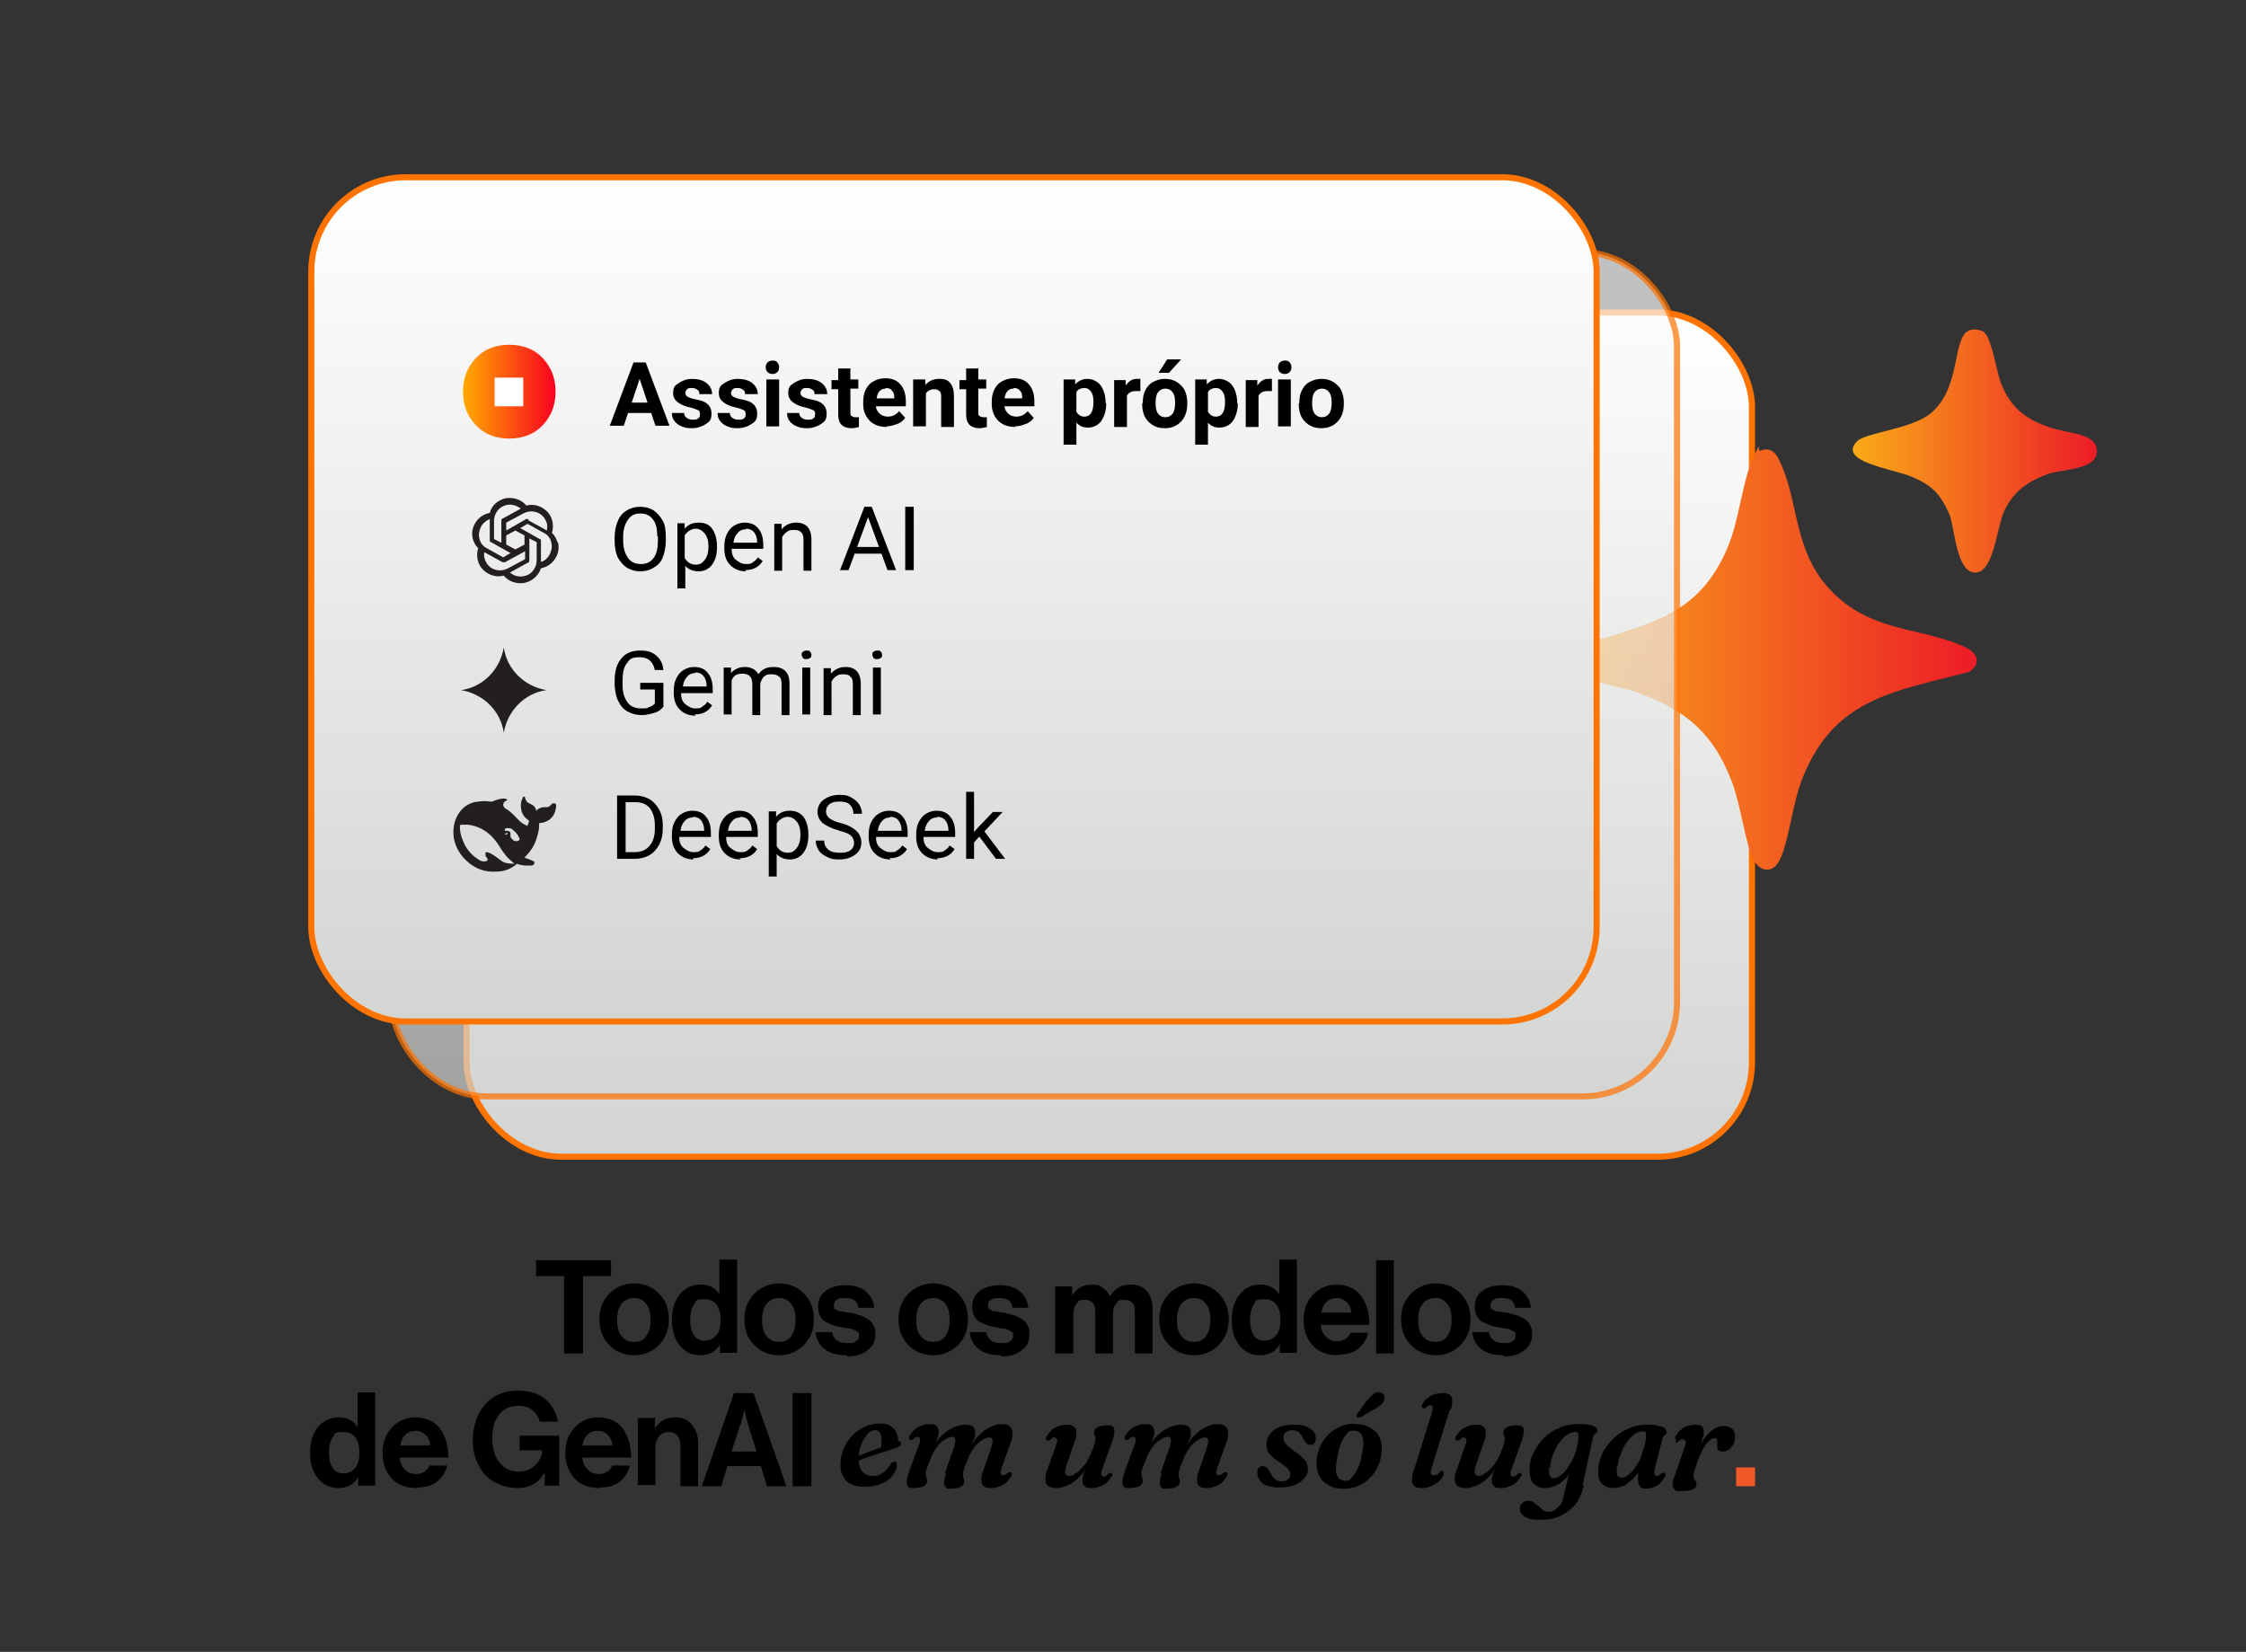 <svg xmlns="http://www.w3.org/2000/svg" xmlns:xlink="http://www.w3.org/1999/xlink" id="Layer_1" viewBox="0 0 368.7 271.2"><rect x="0" y="0" width="368.7" height="271.2" fill="#333333" stroke="none"/><defs><style>      .st0 {        fill: url(#linear-gradient2);      }      .st1 {        fill: url(#linear-gradient1);      }      .st2 {        fill: url(#linear-gradient5);      }      .st3 {        fill: #231f20;      }      .st4 {        fill: url(#linear-gradient3);        opacity: .7;      }      .st4, .st5, .st6 {        stroke: #ff7300;        stroke-miterlimit: 10;      }      .st7 {        fill: #fff;      }      .st5 {        fill: url(#linear-gradient);      }      .st8 {        fill: #f05a28;      }      .st6 {        fill: url(#linear-gradient4);      }    </style><linearGradient id="linear-gradient" x1="182.1" y1="51.3" x2="182.1" y2="190" gradientUnits="userSpaceOnUse"><stop offset="0" stop-color="#fff"></stop><stop offset="1" stop-color="#d3d5d2"></stop></linearGradient><linearGradient id="linear-gradient1" x1="255.6" y1="108.3" x2="324.5" y2="108.3" gradientUnits="userSpaceOnUse"><stop offset="0" stop-color="#faab18"></stop><stop offset="1" stop-color="#ec1c27"></stop></linearGradient><linearGradient id="linear-gradient2" x1="304.2" y1="74.1" x2="344.2" y2="74.1" xlink:href="#linear-gradient1"></linearGradient><linearGradient id="linear-gradient3" x1="169.7" y1="41.4" x2="169.7" y2="180" xlink:href="#linear-gradient"></linearGradient><linearGradient id="linear-gradient4" x1="156.6" y1="29.1" x2="156.6" y2="167.8" xlink:href="#linear-gradient"></linearGradient><linearGradient id="linear-gradient5" x1="75.9" y1="64.3" x2="91.2" y2="64.3" gradientUnits="userSpaceOnUse"><stop offset="0" stop-color="#ffac00"></stop><stop offset="1" stop-color="#f90020"></stop></linearGradient></defs><rect class="st5" x="76.6" y="51.3" width="211" height="138.6" rx="15.5" ry="15.5"></rect><g id="tVVnM6"><g><path class="st1" d="M289.2,73.9c1.5-.4,2.3.4,2.9,1.7,3.4,7,2.1,15.2,9,21.9,6.5,6.3,14.2,5.5,21.2,8.6,2.1.9,3.2,2.6,1,4.2-12.7,3.3-22.3,4.4-27.5,17.7-1.5,3.8-2.2,10.4-3.7,13.3-1.2,2.2-3.2,1.8-4.3-.2s-2.1-9-3.4-12.5c-3.1-8.3-7.7-12.1-15.9-15-2.2-.8-11.4-2.6-12.3-3.7-3.2-4.1,5.5-4.6,8-5.4,9.4-2.9,15.3-5.1,19.4-14.6,1.9-4.5,2.4-10.7,4.1-14.5s.6-1.2,1.3-1.4Z"></path><path class="st0" d="M304.9,72.4c1.5-1.4,9.1-2,12.1-4.6,4.6-3.9,3.6-10.8,5.6-13.1.7-.8,2.1-.7,2.9-.3,1.4.7,2.2,6.4,2.9,8.3,1.5,3.9,3.7,5.9,7.6,7.3s8.2,1,8.2,4.1-5.7,2.9-8,3.7c-3.4,1.3-5.6,2.8-7.2,6.1-1.2,2.6-1.7,10.2-4.8,10.1s-3.3-7.4-4.2-9.6c-1.5-3.3-2.8-4.7-6.1-6.1s-12.6-2.5-8.9-6Z"></path></g></g><rect class="st4" x="64.3" y="41.4" width="211" height="138.6" rx="15.5" ry="15.5"></rect><rect class="st6" x="51.1" y="29.1" width="211" height="138.6" rx="15.5" ry="15.5"></rect><g><path d="M106.9,67.8h-3.8l-.7,2.1h-2.3l3.9-10.4h2l3.9,10.4h-2.3l-.7-2.1ZM103.7,66.1h2.6l-1.3-3.9-1.3,3.9Z"></path><path d="M114.9,67.9c0-.3-.1-.5-.4-.6-.2-.1-.7-.3-1.2-.4-1.8-.4-2.8-1.2-2.8-2.3s.3-1.3.9-1.7,1.3-.7,2.2-.7,1.8.2,2.4.7c.6.5.9,1.1.9,1.8h-2.1c0-.3,0-.5-.3-.7s-.5-.3-.9-.3-.6,0-.8.2c-.2.2-.3.4-.3.6s.1.4.3.6c.2.1.6.3,1.1.4.5.1.9.2,1.3.3,1.1.4,1.6,1.1,1.6,2.1s-.3,1.3-.9,1.7c-.6.4-1.4.7-2.3.7s-1.2-.1-1.7-.3-.9-.5-1.2-.9c-.3-.4-.4-.8-.4-1.3h2c0,.4.2.6.4.8.3.2.6.3,1,.3s.7,0,.9-.2c.2-.1.3-.3.3-.6Z"></path><path d="M122.4,67.9c0-.3-.1-.5-.4-.6-.2-.1-.7-.3-1.2-.4-1.8-.4-2.8-1.2-2.8-2.3s.3-1.3.9-1.7,1.3-.7,2.2-.7,1.8.2,2.4.7c.6.5.9,1.1.9,1.8h-2.1c0-.3,0-.5-.3-.7s-.5-.3-.9-.3-.6,0-.8.2c-.2.2-.3.4-.3.6s.1.4.3.6c.2.1.6.3,1.1.4.5.1.9.2,1.3.3,1.1.4,1.6,1.1,1.6,2.1s-.3,1.3-.9,1.7c-.6.4-1.4.7-2.3.7s-1.2-.1-1.7-.3-.9-.5-1.2-.9c-.3-.4-.4-.8-.4-1.3h2c0,.4.2.6.4.8.3.2.6.3,1,.3s.7,0,.9-.2c.2-.1.3-.3.3-.6Z"></path><path d="M125.7,60.3c0-.3.1-.6.3-.8.2-.2.5-.3.8-.3s.6,0,.8.3c.2.2.3.5.3.8s-.1.6-.3.8c-.2.2-.5.3-.8.3s-.6-.1-.8-.3c-.2-.2-.3-.5-.3-.8ZM127.9,70h-2.1v-7.7h2.1v7.7Z"></path><path d="M133.8,67.9c0-.3-.1-.5-.4-.6-.2-.1-.7-.3-1.2-.4-1.8-.4-2.8-1.2-2.8-2.3s.3-1.3.9-1.7,1.3-.7,2.2-.7,1.8.2,2.4.7c.6.5.9,1.1.9,1.8h-2.1c0-.3,0-.5-.3-.7s-.5-.3-.9-.3-.6,0-.8.2c-.2.2-.3.4-.3.6s.1.4.3.6c.2.1.6.3,1.1.4.5.1.9.2,1.3.3,1.1.4,1.6,1.1,1.6,2.1s-.3,1.3-.9,1.7c-.6.4-1.4.7-2.3.7s-1.2-.1-1.7-.3-.9-.5-1.2-.9c-.3-.4-.4-.8-.4-1.3h2c0,.4.2.6.4.8.3.2.6.3,1,.3s.7,0,.9-.2c.2-.1.3-.3.3-.6Z"></path><path d="M139.6,60.4v1.9h1.3v1.5h-1.3v3.9c0,.3,0,.5.2.6s.3.2.6.2.4,0,.6,0v1.6c-.4.1-.8.2-1.2.2-1.4,0-2.2-.7-2.2-2.2v-4.2h-1.1v-1.5h1.1v-1.9h2.1Z"></path><path d="M145.6,70.1c-1.1,0-2.1-.3-2.8-1-.7-.7-1.1-1.6-1.1-2.8v-.2c0-.8.1-1.5.4-2.1s.7-1.1,1.3-1.4c.5-.3,1.2-.5,1.9-.5,1.1,0,1.9.3,2.5,1s.9,1.6.9,2.8v.8h-4.9c0,.5.3.9.6,1.2s.8.5,1.3.5c.8,0,1.4-.3,1.9-.9l1,1.1c-.3.4-.7.8-1.3,1s-1.1.4-1.8.4ZM145.4,63.8c-.4,0-.7.1-1,.4s-.4.7-.5,1.2h2.9v-.2c0-.5-.1-.8-.4-1.1-.2-.3-.6-.4-1-.4Z"></path><path d="M151.9,62.3v.9c.6-.7,1.4-1,2.3-1s1.4.2,1.8.7c.4.5.6,1.2.6,2.2v5h-2.1v-4.9c0-.4,0-.8-.3-1-.2-.2-.5-.3-.9-.3s-1,.2-1.3.7v5.4h-2.1v-7.7h1.9Z"></path><path d="M160.6,60.4v1.9h1.3v1.5h-1.3v3.9c0,.3,0,.5.2.6s.3.2.6.2.4,0,.6,0v1.6c-.4.1-.8.2-1.2.2-1.4,0-2.2-.7-2.2-2.2v-4.2h-1.1v-1.5h1.1v-1.9h2.1Z"></path><path d="M166.7,70.1c-1.1,0-2.1-.3-2.8-1-.7-.7-1.1-1.6-1.1-2.8v-.2c0-.8.1-1.5.4-2.1s.7-1.1,1.3-1.4c.5-.3,1.2-.5,1.9-.5,1.1,0,1.9.3,2.5,1s.9,1.6.9,2.8v.8h-4.9c0,.5.3.9.6,1.2s.8.5,1.3.5c.8,0,1.4-.3,1.9-.9l1,1.1c-.3.4-.7.8-1.3,1s-1.1.4-1.8.4ZM166.4,63.8c-.4,0-.7.1-1,.4s-.4.7-.5,1.2h2.9v-.2c0-.5-.1-.8-.4-1.1-.2-.3-.6-.4-1-.4Z"></path><path d="M181.6,66.2c0,1.2-.3,2.1-.8,2.9-.5.7-1.3,1.1-2.2,1.1s-1.4-.3-1.9-.8v3.6h-2.1v-10.7h1.9v.8c.6-.6,1.2-.9,2-.9s1.7.4,2.2,1.1c.5.7.8,1.7.8,2.9h0ZM179.5,66c0-.7-.1-1.3-.4-1.7-.3-.4-.6-.6-1.1-.6s-1.1.2-1.3.7v3.2c.3.5.7.8,1.3.8,1,0,1.5-.8,1.5-2.4Z"></path><path d="M187.2,64.2c-.3,0-.5,0-.7,0-.8,0-1.3.3-1.5.8v5.1h-2.1v-7.7h1.9v.9c.5-.7,1-1.1,1.8-1.1s.4,0,.6,0v2Z"></path><path d="M187.6,66.1c0-.8.1-1.4.4-2s.7-1.1,1.3-1.4,1.2-.5,1.9-.5c1,0,1.9.3,2.6,1,.7.6,1,1.5,1.1,2.6v.5c0,1.2-.3,2.1-1,2.9-.7.7-1.5,1.1-2.7,1.1s-2-.4-2.7-1.1c-.7-.7-1-1.7-1-2.9h0ZM189.7,66.2c0,.7.1,1.3.4,1.7.3.4.7.6,1.2.6s.9-.2,1.2-.6c.3-.4.4-1,.4-1.8s-.1-1.3-.4-1.7-.7-.6-1.2-.6-.9.2-1.2.6c-.3.4-.4,1-.4,1.8ZM191.7,59h2.2l-2,2.2h-1.7l1.4-2.2Z"></path><path d="M203.2,66.2c0,1.2-.3,2.1-.8,2.9-.5.7-1.3,1.1-2.2,1.1s-1.4-.3-1.9-.8v3.6h-2.1v-10.7h1.9v.8c.6-.6,1.2-.9,2-.9s1.7.4,2.2,1.1c.5.7.8,1.7.8,2.9h0ZM201.1,66c0-.7-.1-1.3-.4-1.7-.3-.4-.6-.6-1.1-.6s-1.1.2-1.3.7v3.2c.3.5.7.8,1.3.8,1,0,1.5-.8,1.5-2.4Z"></path><path d="M208.8,64.2c-.3,0-.5,0-.7,0-.8,0-1.3.3-1.5.8v5.1h-2.1v-7.7h1.9v.9c.5-.7,1-1.1,1.8-1.1s.4,0,.6,0v2Z"></path><path d="M209.8,60.3c0-.3.1-.6.3-.8.2-.2.5-.3.8-.3s.6,0,.8.3c.2.2.3.5.3.8s-.1.6-.3.8c-.2.2-.5.3-.8.3s-.6-.1-.8-.3c-.2-.2-.3-.5-.3-.8ZM211.9,70h-2.1v-7.7h2.1v7.7Z"></path><path d="M213.3,66.1c0-.8.1-1.4.4-2s.7-1.1,1.3-1.4,1.2-.5,1.9-.5c1,0,1.9.3,2.6,1,.7.6,1,1.5,1.1,2.6v.5c0,1.2-.3,2.1-1,2.9-.7.7-1.5,1.1-2.7,1.1s-2-.4-2.7-1.1c-.7-.7-1-1.7-1-2.9h0ZM215.4,66.2c0,.7.1,1.3.4,1.7.3.4.7.6,1.2.6s.9-.2,1.2-.6c.3-.4.4-1,.4-1.8s-.1-1.3-.4-1.7-.7-.6-1.2-.6-.9.2-1.2.6c-.3.4-.4,1-.4,1.8Z"></path><path d="M109.3,88.8c0,1-.2,1.9-.5,2.7s-.8,1.3-1.5,1.7c-.6.4-1.4.6-2.2.6s-1.5-.2-2.2-.6c-.6-.4-1.1-1-1.5-1.7-.3-.7-.5-1.6-.5-2.6v-.7c0-1,.2-1.9.5-2.6.3-.8.8-1.4,1.5-1.8.6-.4,1.4-.6,2.2-.6s1.6.2,2.2.6c.6.4,1.1,1,1.5,1.7s.5,1.7.5,2.7v.7ZM107.9,88.1c0-1.2-.2-2.2-.7-2.8-.5-.7-1.2-1-2.1-1s-1.5.3-2,1c-.5.7-.8,1.6-.8,2.7v.8c0,1.2.3,2.1.8,2.8.5.7,1.2,1,2.1,1s1.6-.3,2.1-1,.7-1.6.7-2.8v-.8Z"></path><path d="M117.7,89.9c0,1.2-.3,2.1-.8,2.8s-1.3,1.1-2.2,1.1-1.7-.3-2.2-.9v3.7h-1.3v-10.7h1.2v.9c.6-.7,1.3-1,2.3-1s1.7.3,2.2,1c.5.7.8,1.7.8,2.9h0ZM116.3,89.7c0-.9-.2-1.6-.6-2.1-.4-.5-.9-.8-1.5-.8s-1.4.4-1.8,1.1v3.7c.4.7,1,1.1,1.8,1.1s1.1-.3,1.5-.8.6-1.2.6-2.2Z"></path><path d="M122.5,93.8c-1,0-1.9-.3-2.6-1-.7-.7-1-1.6-1-2.8v-.2c0-.8.1-1.4.4-2.1.3-.6.7-1.1,1.2-1.4.5-.3,1.1-.5,1.7-.5,1,0,1.8.3,2.3,1,.6.7.8,1.6.8,2.8v.5h-5.2c0,.8.2,1.4.7,1.8s1,.7,1.6.7.9,0,1.2-.3c.3-.2.6-.4.8-.8l.8.6c-.6,1-1.6,1.5-2.9,1.5ZM122.4,86.9c-.5,0-1,.2-1.3.6-.4.4-.6.9-.7,1.6h3.9c0-.8-.2-1.3-.5-1.7s-.8-.6-1.3-.6Z"></path><path d="M128.3,85.9v1c.6-.7,1.4-1.1,2.4-1.1,1.6,0,2.5.9,2.5,2.8v5.1h-1.3v-5.1c0-.6-.1-1-.4-1.2-.2-.3-.6-.4-1.2-.4s-.8.1-1.1.3c-.3.2-.6.5-.8.9v5.5h-1.3v-7.7h1.2Z"></path><path d="M144.7,90.9h-4.4l-1,2.7h-1.4l4-10.4h1.2l4,10.4h-1.4l-1-2.7ZM140.8,89.8h3.5l-1.8-4.9-1.8,4.9Z"></path><path d="M150,93.6h-1.4v-10.4h1.4v10.4Z"></path><path d="M109,115.9c-.4.5-.8.9-1.5,1.1-.6.2-1.4.4-2.2.4s-1.6-.2-2.3-.6c-.7-.4-1.2-1-1.5-1.7-.4-.7-.5-1.6-.6-2.5v-.9c0-1.6.4-2.8,1.1-3.6.7-.9,1.8-1.3,3.1-1.3s2,.3,2.6.8c.7.6,1.1,1.3,1.2,2.4h-1.4c-.3-1.4-1.1-2.1-2.5-2.1s-1.6.3-2.1,1c-.5.6-.7,1.6-.7,2.8v.8c0,1.2.3,2.1.8,2.8s1.3,1,2.2,1,1,0,1.3-.2c.4-.1.7-.3,1-.6v-2.3h-2.4v-1.1h3.8v3.8Z"></path><path d="M114.2,117.5c-1,0-1.9-.3-2.6-1-.7-.7-1-1.6-1-2.8v-.2c0-.8.1-1.5.4-2.1s.7-1.1,1.2-1.4,1.1-.5,1.7-.5c1,0,1.8.3,2.3,1,.6.7.8,1.6.8,2.8v.5h-5.2c0,.8.2,1.4.7,1.8s1,.7,1.6.7.9,0,1.2-.3c.3-.2.6-.4.8-.8l.8.6c-.6,1-1.6,1.5-2.9,1.5ZM114.1,110.5c-.5,0-1,.2-1.3.6-.4.4-.6.9-.7,1.6h3.9c0-.8-.2-1.3-.5-1.7-.3-.4-.8-.6-1.3-.6Z"></path><path d="M120,109.6v.9c.6-.7,1.4-1,2.3-1s1.8.4,2.2,1.2c.3-.4.6-.7,1-.9.4-.2.9-.3,1.5-.3,1.7,0,2.6.9,2.6,2.7v5.2h-1.3v-5.1c0-.6-.1-1-.4-1.2-.3-.3-.7-.4-1.3-.4s-.9.1-1.2.4c-.3.3-.5.7-.6,1.2v5.1h-1.3v-5.1c0-1.1-.5-1.7-1.6-1.7s-1.5.4-1.8,1.1v5.6h-1.3v-7.7h1.2Z"></path><path d="M131.6,107.5c0-.2,0-.4.2-.5s.3-.2.6-.2.5,0,.6.2c.1.1.2.3.2.5s0,.4-.2.5c-.1.1-.3.2-.6.2s-.5,0-.6-.2-.2-.3-.2-.5ZM133,117.3h-1.3v-7.7h1.3v7.7Z"></path><path d="M136.4,109.6v1c.6-.7,1.4-1.1,2.4-1.1,1.6,0,2.5.9,2.5,2.8v5.1h-1.3v-5.1c0-.6-.1-1-.4-1.2-.2-.3-.6-.4-1.2-.4s-.8.1-1.1.3c-.3.2-.6.5-.8.9v5.5h-1.3v-7.7h1.2Z"></path><path d="M143.2,107.5c0-.2,0-.4.2-.5s.3-.2.6-.2.5,0,.6.2c.1.1.2.3.2.5s0,.4-.2.5c-.1.1-.3.2-.6.2s-.5,0-.6-.2-.2-.3-.2-.5ZM144.6,117.3h-1.3v-7.7h1.3v7.7Z"></path><path d="M101.3,141v-10.4h2.9c.9,0,1.7.2,2.4.6.7.4,1.2,1,1.6,1.7.4.7.6,1.6.6,2.5v.7c0,1-.2,1.8-.6,2.6-.4.7-.9,1.3-1.6,1.7-.7.4-1.5.6-2.5.6h-2.9ZM102.7,131.7v8.2h1.4c1.1,0,1.9-.3,2.5-1,.6-.7.9-1.6.9-2.8v-.6c0-1.2-.3-2.1-.8-2.8-.6-.7-1.3-1-2.4-1h-1.6Z"></path><path d="M113.9,141.1c-1,0-1.9-.3-2.6-1-.7-.7-1-1.6-1-2.8v-.2c0-.8.1-1.5.4-2.1s.7-1.1,1.2-1.4,1.1-.5,1.7-.5c1,0,1.8.3,2.3,1,.6.7.8,1.6.8,2.8v.5h-5.2c0,.8.2,1.4.7,1.8s1,.7,1.6.7.9,0,1.2-.3c.3-.2.6-.4.8-.8l.8.6c-.6,1-1.6,1.5-2.9,1.5ZM113.7,134.2c-.5,0-1,.2-1.3.6-.4.4-.6.9-.7,1.6h3.9c0-.8-.2-1.3-.5-1.7-.3-.4-.8-.6-1.3-.6Z"></path><path d="M121.6,141.1c-1,0-1.9-.3-2.6-1-.7-.7-1-1.6-1-2.8v-.2c0-.8.1-1.5.4-2.1s.7-1.1,1.2-1.4,1.1-.5,1.7-.5c1,0,1.8.3,2.3,1,.6.7.8,1.6.8,2.8v.5h-5.2c0,.8.2,1.4.7,1.8s1,.7,1.6.7.9,0,1.2-.3c.3-.2.6-.4.8-.8l.8.6c-.6,1-1.6,1.5-2.9,1.5ZM121.5,134.2c-.5,0-1,.2-1.3.6-.4.4-.6.9-.7,1.6h3.9c0-.8-.2-1.3-.5-1.7-.3-.4-.8-.6-1.3-.6Z"></path><path d="M132.7,137.2c0,1.2-.3,2.1-.8,2.8-.5.7-1.3,1.1-2.2,1.1s-1.7-.3-2.2-.9v3.7h-1.3v-10.7h1.2v.9c.6-.7,1.3-1,2.3-1s1.7.4,2.2,1c.5.7.8,1.7.8,2.9h0ZM131.4,137c0-.9-.2-1.6-.6-2.1-.4-.5-.9-.8-1.5-.8s-1.4.4-1.8,1.1v3.7c.4.7,1,1.1,1.8,1.1s1.1-.3,1.5-.8.6-1.2.6-2.2Z"></path><path d="M137.6,136.3c-1.2-.3-2-.8-2.6-1.2-.5-.5-.8-1.1-.8-1.8s.3-1.5,1-2,1.5-.8,2.6-.8,1.3.1,1.9.4c.6.3,1,.7,1.3,1.1.3.5.5,1,.5,1.6h-1.4c0-.6-.2-1.1-.6-1.5-.4-.4-1-.5-1.7-.5s-1.2.1-1.6.4c-.4.3-.6.7-.6,1.2s.2.8.5,1.1c.4.3,1,.6,1.8.8.9.2,1.5.5,2,.8.5.3.8.6,1.1,1,.2.4.4.8.4,1.4,0,.8-.3,1.5-1,2-.7.5-1.5.8-2.6.8s-1.4-.1-2-.4c-.6-.3-1.1-.6-1.4-1.1s-.5-1-.5-1.6h1.4c0,.6.2,1.1.7,1.5.5.4,1.1.5,1.9.5s1.3-.1,1.7-.4c.4-.3.6-.7.6-1.2s-.2-.9-.5-1.2-1-.6-1.9-.8Z"></path><path d="M146.2,141.1c-1,0-1.9-.3-2.6-1-.7-.7-1-1.6-1-2.8v-.2c0-.8.1-1.5.4-2.1s.7-1.1,1.2-1.4,1.1-.5,1.7-.5c1,0,1.8.3,2.3,1,.6.7.8,1.6.8,2.8v.5h-5.2c0,.8.2,1.4.7,1.8s1,.7,1.6.7.9,0,1.2-.3c.3-.2.6-.4.8-.8l.8.6c-.6,1-1.6,1.5-2.9,1.5ZM146.1,134.2c-.5,0-1,.2-1.3.6-.4.4-.6.9-.7,1.6h3.9c0-.8-.2-1.3-.5-1.7-.3-.4-.8-.6-1.3-.6Z"></path><path d="M154,141.1c-1,0-1.9-.3-2.6-1-.7-.7-1-1.6-1-2.8v-.2c0-.8.1-1.5.4-2.1s.7-1.1,1.2-1.4,1.1-.5,1.7-.5c1,0,1.8.3,2.3,1,.6.7.8,1.6.8,2.8v.5h-5.2c0,.8.2,1.4.7,1.8s1,.7,1.6.7.9,0,1.2-.3c.3-.2.6-.4.8-.8l.8.6c-.6,1-1.6,1.5-2.9,1.5ZM153.8,134.2c-.5,0-1,.2-1.3.6-.4.4-.6.9-.7,1.6h3.9c0-.8-.2-1.3-.5-1.7-.3-.4-.8-.6-1.3-.6Z"></path><path d="M160.7,137.4l-.8.9v2.7h-1.3v-11h1.3v6.6l.7-.8,2.4-2.5h1.6l-3,3.2,3.4,4.5h-1.5l-2.7-3.6Z"></path></g><path class="st2" d="M89.1,58.8c-1.4-1.5-3.3-2.2-5.5-2.2s-4.1.7-5.5,2.2c-1.4,1.5-2.1,3.3-2.1,5.5s.7,4,2.1,5.5c1.4,1.5,3.3,2.2,5.5,2.2s4.1-.7,5.5-2.2c1.4-1.5,2.1-3.3,2.1-5.5s-.7-4-2.1-5.5Z"></path><rect class="st7" x="81.2" y="62" width="4.7" height="4.7"></rect><path class="st3" d="M82.7,120.3h0c-.5-3.6-3.4-6.4-7-7h0c3.6-.5,6.4-3.4,7-7h0c.5,3.6,3.4,6.4,7,7h0c-3.6.5-6.4,3.4-7,7Z"></path><path class="st3" d="M85.2,138c-.1,0-.3.1-.4.1-.2,0-.4,0-.6-.2-.2-.2-.3-.3-.4-.5,0-.1,0-.3,0-.4,0-.2,0-.4-.2-.5-.1-.1-.3-.1-.5-.1s-.1,0-.2,0c0,0-.1-.1,0-.3,0,0,.1-.1.1-.1.2-.1.5,0,.8,0,.2,0,.4.3.7.5.3.3.3.4.5.6.1.2.2.4.3.6,0,.1,0,.2-.2.3ZM83.1,136.9c0-.1,0-.2.2-.2s0,0,0,0c0,0,0,0,0,0,0,0,0,0,0,.1,0,.1,0,.2-.2.2s-.2,0-.2-.2ZM82.4,141.4c-1.5-1.2-2.2-1.5-2.5-1.5-.3,0-.2.3-.2.5,0,.2.1.3.3.5,0,.1.1.3,0,.4-.5.3-1.3,0-1.3-.1-1-.6-1.7-1.3-2.3-2.3-.5-1-.9-2-.9-3.1,0-.3,0-.4.3-.4.4,0,.7,0,1.1,0,1.5.2,2.8.9,3.8,1.9.6.6,1.1,1.3,1.5,2,.5.7,1,1.5,1.7,2,.2.2.4.4.6.5-.6,0-1.5,0-2.1-.4ZM90.9,131.9c-.2,0-.3,0-.4.2,0,0,0,0,0,0-.3.3-.6.5-1,.4-.6,0-1.1.2-1.5.6,0-.5-.4-.9-.9-1.1-.2-.1-.5-.2-.7-.5-.1-.2-.2-.4-.2-.5,0-.1,0-.2-.2-.2-.1,0-.2,0-.2.2-.2.4-.3.8-.3,1.3,0,1,.4,1.8,1.3,2.4,0,0,.1.1,0,.2,0,.2-.1.4-.2.6,0,.1,0,.2-.2,0-.5-.2-.9-.5-1.2-.8-.6-.6-1.1-1.2-1.8-1.7-.2-.1-.3-.2-.5-.3-.7-.7,0-1.2.3-1.3.2,0,0-.3-.5-.3-.6,0-1.2.2-1.9.5-.1,0-.2,0-.3,0-.6-.1-1.3-.1-2,0-1.3.1-2.4.8-3.1,1.8-.9,1.3-1.1,2.7-.9,4.2.3,1.6,1.1,2.9,2.4,4,1.3,1.1,2.8,1.6,4.5,1.5,1,0,2.2-.2,3.5-1.3.3.2.7.2,1.2.3.4,0,.9,0,1.2,0,.5-.1.5-.6.3-.7-1.5-.7-1.2-.4-1.5-.6.8-.9,1.9-1.8,2.4-4.9,0-.2,0-.4,0-.6,0-.1,0-.2.2-.2.4,0,.7-.1,1.1-.3,1-.5,1.4-1.4,1.5-2.5,0-.2,0-.3-.2-.4Z"></path><path class="st3" d="M91.5,89c-.2-.6-.4-1.1-.9-1.5.3-1,.2-2-.3-2.9-.8-1.3-2.4-2-3.9-1.6-.8-1-2.1-1.4-3.4-1.2-1.3.3-2.3,1.2-2.6,2.4-1,.2-1.9.8-2.4,1.7-.8,1.3-.6,3,.5,4.1-.3,1-.2,2,.3,2.9.8,1.3,2.4,2,3.9,1.6.8,1,2.1,1.4,3.4,1.2,1.3-.3,2.3-1.2,2.7-2.4,1-.2,1.9-.8,2.4-1.7.5-.8.6-1.7.4-2.6h0ZM88.8,92.3v-3.5c0-.1,0-.3-.2-.3l-3.2-1.8,1.2-.7,2.7,1.5c.6.3,1.1.9,1.2,1.6.2.7,0,1.4-.3,2-.3.5-.7.9-1.2,1.1,0,0-.2,0-.3,0h0ZM80.4,85.2v3.5c0,.1,0,.3.2.3l3.2,1.8-1.2.7-2.7-1.5c-.6-.3-1.1-.9-1.2-1.6-.2-.7,0-1.4.3-2,.2-.4.6-.7,1-1,.2,0,.3-.2.5-.2h0ZM86.8,85.2c-.1,0-.3,0-.4,0l-3.3,1.9v-1.3l2.8-1.5c1.3-.7,2.9-.3,3.6,1,.3.5.4,1,.3,1.5,0,.1,0,.2,0,.3l-3.1-1.7h0ZM84.6,87.1l1.5.8v1.5l-1.5.8-1.5-.8v-1.5l1.5-.8h0ZM82.5,85.1c-.1,0-.2.2-.2.4v3.6l-1.2-.6v-3s0,0,0,0c0-1,.6-2,1.5-2.4.8-.4,1.8-.3,2.6.2.1,0,.2.2.3.2l-3.1,1.7h0ZM79.4,90.6l3.1,1.7c.1,0,.3,0,.4,0l3.3-1.8v1.3l-2.8,1.5c-1.3.7-2.9.3-3.6-1-.3-.5-.4-1.1-.3-1.6,0,0,0-.1,0-.2h0ZM86.7,92.4c.1,0,.2-.2.2-.4v-3.6l1.2.6v3s0,0,0,0c0,1-.6,2-1.5,2.4-.9.4-1.9.3-2.6-.2,0,0-.2-.1-.3-.2l3.1-1.7h0Z"></path><g><path d="M88,209.5v-2.6h12.3v2.6h-4.6v12.7h-3.1v-12.7h-4.6Z"></path><path d="M108.2,220.8c-1.1,1.1-2.5,1.7-4.1,1.7s-3.1-.6-4.1-1.7c-1.1-1.1-1.6-2.5-1.6-4.2s.5-3,1.6-4.2c1.1-1.1,2.5-1.7,4.1-1.7s3.1.6,4.1,1.7c1.1,1.1,1.6,2.5,1.6,4.2s-.5,3-1.6,4.2ZM104.1,220.3c.9,0,1.6-.3,2-1,.5-.7.7-1.5.7-2.6s-.2-2-.7-2.6c-.5-.7-1.2-1-2-1s-1.6.3-2.1,1c-.5.7-.7,1.5-.7,2.6s.2,2,.7,2.6c.5.7,1.2,1,2.1,1Z"></path><path d="M115,222.5c-1.4,0-2.5-.5-3.4-1.6-.9-1.1-1.3-2.5-1.3-4.2s.4-3.1,1.3-4.2c.9-1.1,2-1.6,3.4-1.6s2.4.5,3.1,1.6h0v-5.7h2.9v15.3h-2.8v-1.4h0c-.7,1.2-1.8,1.8-3.3,1.8ZM115.6,220.1c.9,0,1.5-.3,2-.9.5-.6.7-1.4.7-2.4,0-2.3-.9-3.5-2.6-3.5s-1.4.3-1.8.9c-.4.6-.6,1.5-.6,2.5s.2,1.9.6,2.5c.4.6,1,.9,1.7.9Z"></path><path d="M132,220.8c-1.1,1.1-2.5,1.7-4.1,1.7s-3.1-.6-4.1-1.7c-1.1-1.1-1.6-2.5-1.6-4.2s.5-3,1.6-4.2c1.1-1.1,2.5-1.7,4.1-1.7s3.1.6,4.1,1.7c1.1,1.1,1.6,2.5,1.6,4.2s-.5,3-1.6,4.2ZM127.9,220.3c.9,0,1.6-.3,2-1,.5-.7.7-1.5.7-2.6s-.2-2-.7-2.6c-.5-.7-1.2-1-2-1s-1.6.3-2.1,1c-.5.7-.7,1.5-.7,2.6s.2,2,.7,2.6c.5.7,1.2,1,2.1,1Z"></path><path d="M139.1,222.5c-1.6,0-2.8-.3-3.7-1-.9-.7-1.4-1.6-1.5-2.8h2.7c.2,1.2,1,1.8,2.4,1.8s1.1-.1,1.5-.3c.4-.2.5-.5.5-.9s0-.3,0-.4c0-.1-.1-.2-.3-.3-.1,0-.2-.2-.3-.2,0,0-.3-.1-.5-.2s-.4-.1-.5-.1c-.1,0-.3,0-.6-.1s-.5,0-.6-.1c-.6-.1-1.1-.2-1.5-.4-.4-.1-.8-.3-1.2-.5-.4-.2-.7-.6-.9-1-.2-.4-.3-.9-.3-1.5,0-1.1.4-2,1.3-2.6.8-.6,1.9-.9,3.2-.9s2.5.3,3.3,1c.8.7,1.3,1.5,1.4,2.7h-2.6c-.1-1.1-.8-1.6-2.1-1.6s-1,.1-1.4.3-.5.5-.5.9,0,.2,0,.4c0,.1.1.2.3.3.1,0,.2.1.4.2s.3.1.5.1c.2,0,.4,0,.6.1s.4,0,.6.1c.3,0,.5,0,.6.1.5.1.8.2,1.1.3.3,0,.6.2,1,.4s.7.4.9.6c.2.2.4.5.6.9.2.4.2.8.2,1.3,0,1.1-.4,1.9-1.3,2.6s-2,1-3.4,1Z"></path><path d="M157.3,220.8c-1.1,1.1-2.5,1.7-4.1,1.7s-3.1-.6-4.1-1.7c-1.1-1.1-1.6-2.5-1.6-4.2s.5-3,1.6-4.2c1.1-1.1,2.5-1.7,4.1-1.7s3.1.6,4.1,1.7c1.1,1.1,1.6,2.5,1.6,4.2s-.5,3-1.6,4.2ZM153.2,220.3c.9,0,1.6-.3,2-1,.5-.7.7-1.5.7-2.6s-.2-2-.7-2.6c-.5-.7-1.2-1-2-1s-1.6.3-2.1,1c-.5.7-.7,1.5-.7,2.6s.2,2,.7,2.6c.5.7,1.2,1,2.1,1Z"></path><path d="M164.4,222.5c-1.6,0-2.8-.3-3.7-1-.9-.7-1.4-1.6-1.5-2.8h2.7c.2,1.2,1,1.8,2.4,1.8s1.1-.1,1.5-.3c.4-.2.5-.5.5-.9s0-.3,0-.4c0-.1-.1-.2-.3-.3-.1,0-.2-.2-.3-.2,0,0-.3-.1-.5-.2s-.4-.1-.5-.1c-.1,0-.3,0-.6-.1s-.5,0-.6-.1c-.6-.1-1.1-.2-1.5-.4-.4-.1-.8-.3-1.2-.5-.4-.2-.7-.6-.9-1-.2-.4-.3-.9-.3-1.5,0-1.1.4-2,1.3-2.6.8-.6,1.9-.9,3.2-.9s2.5.3,3.3,1c.8.7,1.3,1.5,1.4,2.7h-2.6c-.1-1.1-.8-1.6-2.1-1.6s-1,.1-1.4.3-.5.5-.5.9,0,.2,0,.4c0,.1.1.2.3.3.1,0,.2.1.4.2s.3.1.5.1c.2,0,.4,0,.6.1s.4,0,.6.1c.3,0,.5,0,.6.1.5.1.8.2,1.1.3.3,0,.6.2,1,.4s.7.4.9.6c.2.2.4.5.6.9.2.4.2.8.2,1.3,0,1.1-.4,1.9-1.3,2.6s-2,1-3.4,1Z"></path><path d="M173.2,222.2v-11h2.8v1.5h0c.7-1.2,1.8-1.8,3.2-1.8s1.3.2,1.8.5.9.8,1.2,1.4h0c.8-1.3,1.9-1.9,3.3-1.9s2,.3,2.7,1c.6.7,1,1.6,1,2.9v7.4h-2.9v-6.9c0-1.3-.6-1.9-1.7-1.9s-1.1.2-1.4.7c-.4.4-.5,1-.5,1.7v6.4h-2.9v-6.9c0-1.3-.6-1.9-1.7-1.9s-1.1.2-1.4.7c-.4.4-.5,1-.5,1.7v6.4h-2.9Z"></path><path d="M200.1,220.8c-1.1,1.1-2.5,1.7-4.1,1.7s-3.1-.6-4.1-1.7c-1.1-1.1-1.6-2.5-1.6-4.2s.5-3,1.6-4.2c1.1-1.1,2.5-1.7,4.1-1.7s3.1.6,4.1,1.7c1.1,1.1,1.6,2.5,1.6,4.2s-.5,3-1.6,4.2ZM196,220.3c.9,0,1.6-.3,2-1,.5-.7.7-1.5.7-2.6s-.2-2-.7-2.6c-.5-.7-1.2-1-2-1s-1.6.3-2.1,1c-.5.7-.7,1.5-.7,2.6s.2,2,.7,2.6c.5.7,1.2,1,2.1,1Z"></path><path d="M206.9,222.5c-1.4,0-2.5-.5-3.4-1.6-.9-1.1-1.3-2.5-1.3-4.2s.4-3.1,1.3-4.2c.9-1.1,2-1.6,3.4-1.6s2.4.5,3.1,1.6h0v-5.7h2.9v15.3h-2.8v-1.4h0c-.7,1.2-1.8,1.8-3.3,1.8ZM207.5,220.1c.9,0,1.5-.3,2-.9.5-.6.7-1.4.7-2.4,0-2.3-.9-3.5-2.6-3.5s-1.4.3-1.8.9c-.4.6-.6,1.5-.6,2.5s.2,1.9.6,2.5c.4.6,1,.9,1.7.9Z"></path><path d="M219.7,222.5c-1.8,0-3.2-.5-4.2-1.6-1-1.1-1.5-2.5-1.5-4.2s.5-3,1.5-4.1c1-1.1,2.3-1.7,3.9-1.7s3.1.6,4,1.8c.9,1.2,1.4,2.8,1.4,4.8h-8c.1.9.4,1.5.9,2,.5.5,1.1.7,1.9.7s1.8-.5,2.1-1.4h2.9c-.2,1-.8,1.9-1.6,2.6s-2,1-3.3,1ZM219.5,213.1c-1.4,0-2.3.8-2.6,2.4h4.9c0-.7-.3-1.3-.7-1.7-.4-.4-1-.7-1.6-.7Z"></path><path d="M225.9,222.2v-15.3h2.9v15.3h-2.9Z"></path><path d="M239.8,220.8c-1.1,1.1-2.5,1.7-4.1,1.7s-3.1-.6-4.1-1.7c-1.1-1.1-1.6-2.5-1.6-4.2s.5-3,1.6-4.2c1.1-1.1,2.5-1.7,4.1-1.7s3.1.6,4.1,1.7c1.1,1.1,1.6,2.5,1.6,4.2s-.5,3-1.6,4.2ZM235.6,220.3c.9,0,1.6-.3,2-1,.5-.7.7-1.5.7-2.6s-.2-2-.7-2.6c-.5-.7-1.2-1-2-1s-1.6.3-2.1,1c-.5.7-.7,1.5-.7,2.6s.2,2,.7,2.6c.5.7,1.2,1,2.1,1Z"></path><path d="M246.9,222.5c-1.6,0-2.8-.3-3.7-1-.9-.7-1.4-1.6-1.5-2.8h2.7c.2,1.2,1,1.8,2.4,1.8s1.1-.1,1.5-.3c.4-.2.5-.5.5-.9s0-.3,0-.4c0-.1-.1-.2-.3-.3-.1,0-.2-.2-.3-.2,0,0-.3-.1-.5-.2s-.4-.1-.5-.1c-.1,0-.3,0-.6-.1s-.5,0-.6-.1c-.6-.1-1.1-.2-1.5-.4-.4-.1-.8-.3-1.2-.5-.4-.2-.7-.6-.9-1-.2-.4-.3-.9-.3-1.5,0-1.1.4-2,1.3-2.6.8-.6,1.9-.9,3.2-.9s2.5.3,3.3,1c.8.7,1.3,1.5,1.4,2.7h-2.6c-.1-1.1-.8-1.6-2.1-1.6s-1,.1-1.4.3-.5.5-.5.9,0,.2,0,.4c0,.1.1.2.3.3.1,0,.2.1.4.2s.3.1.5.1c.2,0,.4,0,.6.1s.4,0,.6.1c.3,0,.5,0,.6.1.5.1.8.2,1.1.3.3,0,.6.2,1,.4s.7.4.9.6c.2.2.4.5.6.9.2.4.2.8.2,1.3,0,1.1-.4,1.9-1.3,2.6s-2,1-3.4,1Z"></path><path d="M55.6,244.3c-1.4,0-2.5-.5-3.4-1.6-.9-1.1-1.3-2.5-1.3-4.2s.4-3.1,1.3-4.2c.9-1.1,2-1.6,3.4-1.6s2.4.5,3.1,1.6h0v-5.7h2.9v15.3h-2.8v-1.4h0c-.7,1.2-1.8,1.8-3.3,1.8ZM56.3,241.9c.9,0,1.5-.3,2-.9.5-.6.7-1.4.7-2.4,0-2.3-.9-3.5-2.6-3.5s-1.4.3-1.8.9c-.4.6-.6,1.5-.6,2.5s.2,1.9.6,2.5c.4.6,1,.9,1.7.9Z"></path><path d="M68.5,244.3c-1.8,0-3.2-.5-4.2-1.6-1-1.1-1.5-2.5-1.5-4.2s.5-3,1.5-4.1c1-1.1,2.3-1.7,3.9-1.7s3.1.6,4,1.8c.9,1.2,1.4,2.8,1.4,4.8h-8c.1.9.4,1.5.9,2,.5.5,1.1.7,1.9.7s1.8-.5,2.1-1.4h2.9c-.2,1-.8,1.9-1.6,2.6s-2,1-3.3,1ZM68.3,234.9c-1.4,0-2.3.8-2.6,2.4h4.9c0-.7-.3-1.3-.7-1.7-.4-.4-1-.7-1.6-.7Z"></path><path d="M89.4,244v-2.1h-.1c-.9,1.6-2.4,2.4-4.3,2.4s-4-.7-5.4-2.2c-1.3-1.5-2-3.4-2-5.7s.8-4.7,2.5-6.3c1.3-1.2,2.9-1.8,4.9-1.8s3.4.5,4.5,1.4c1.1.9,1.8,2.2,2.1,3.7h-3c-.2-.8-.6-1.4-1.2-1.9-.6-.5-1.4-.7-2.3-.7-1.4,0-2.5.5-3.2,1.5-.8,1-1.1,2.3-1.1,3.9s.4,2.9,1.2,3.9,1.8,1.5,3.1,1.5,2.1-.4,2.8-1.1c.7-.7,1.1-1.5,1.1-2.4h0c0,0-3.7,0-3.7,0v-2.4h6.5v8.2h-2.3Z"></path><path d="M98.5,244.3c-1.8,0-3.2-.5-4.2-1.6-1-1.1-1.5-2.5-1.5-4.2s.5-3,1.5-4.1c1-1.1,2.3-1.7,3.9-1.7s3.1.6,4,1.8c.9,1.2,1.4,2.8,1.4,4.8h-8c.1.9.4,1.5.9,2,.5.5,1.1.7,1.9.7s1.8-.5,2.1-1.4h2.9c-.2,1-.8,1.9-1.6,2.6s-2,1-3.3,1ZM98.2,234.9c-1.4,0-2.3.8-2.6,2.4h4.9c0-.7-.3-1.3-.7-1.7-.4-.4-1-.7-1.6-.7Z"></path><path d="M107.5,233v1.5h0c.8-1.2,1.8-1.8,3.3-1.8s2,.4,2.7,1.1c.7.8,1.1,1.8,1.1,3v7.2h-2.9v-6.8c0-.6-.2-1.1-.5-1.5s-.8-.6-1.4-.6-1.2.2-1.6.7c-.4.5-.6,1.1-.6,1.8v6.2h-2.9v-11h2.9Z"></path><path d="M115.2,244l5.3-15.3h3.2l5.4,15.3h-3.2l-1-3.3h-5.5l-1,3.3h-3.2ZM121.5,233.9l-1.4,4.4h4.1l-1.4-4.4-.6-2.4h0c-.3,1-.5,1.8-.6,2.4Z"></path><path d="M130.1,244v-15.3h3.1v15.3h-3.1Z"></path><path d="M139.5,239.5c.5-.2,1-.3,1.4-.5.4-.1.9-.3,1.3-.5.5-.2.9-.3,1.4-.5.5-.2.9-.3,1.2-.4l-.3.4c0-.2.1-.5.2-.7,0-.3,0-.6,0-1s0-.8-.3-1.1c-.2-.3-.4-.4-.7-.4s-.6.1-.9.3c-.3.2-.6.5-.8.9-.3.4-.5.9-.7,1.4-.2.5-.3,1.1-.3,1.8,0,1,0,1.8.5,2.3.4.5.9.8,1.7.8s.8,0,1.2-.2c.4-.2.7-.4,1-.7.3-.3.6-.6.8-1,.1-.2.3-.3.4-.4s.2,0,.3,0c.1,0,.3,0,.3.2,0,.1,0,.3,0,.6-.1.6-.4,1.1-.8,1.6-.4.5-1,.9-1.8,1.2-.7.3-1.6.5-2.7.5s-1.7-.2-2.3-.5c-.6-.3-1-.8-1.3-1.4-.3-.6-.4-1.3-.3-2.2,0-.9.3-1.7.6-2.4.4-.8.8-1.4,1.4-2,.6-.6,1.2-1,2-1.4.7-.3,1.5-.5,2.4-.5s1.2.1,1.6.3.7.5,1,.9c.2.4.4.8.4,1.3,0,.1,0,.2.1.3,0,0,.1.1.2.2,0,0,.2,0,.2.1,0,0,0,.1,0,.2s0,.3-.2.4c-.1.1-.3.2-.6.3-.3.1-.7.2-1.2.4s-1,.3-1.6.5c-.6.2-1.1.4-1.7.6-.6.2-1.1.4-1.5.5-.5.1-1,.3-1.5.5v-.9Z"></path><path d="M155.1,241.9l1.5-4.3c.2-.6.3-1.1.2-1.3,0-.3-.2-.4-.6-.4s-.7.2-1.2.5-.9.7-1.3,1.3c-.4.6-.8,1.3-1.1,2.2-.1.4-.3.7-.4,1s-.2.5-.2.7c0,.2,0,.3,0,.5,0,.2,0,.4.1.5,0,.2.1.3.1.5,0,.4-.2.7-.6.9-.4.2-1,.3-1.7.3s-.9-.2-1-.6c-.1-.4,0-1,.2-1.7l1.7-4.7c.2-.5.3-.9.2-1.1,0-.2-.2-.3-.3-.3s-.2,0-.3,0c-.1,0-.3.2-.4.3-.1.1-.2.2-.3.2,0,0-.2,0-.3,0-.1,0-.2-.1-.2-.3,0-.1,0-.3.2-.5.3-.5.7-1,1.3-1.3.6-.3,1.2-.5,1.9-.5s.8,0,1.1.3.4.5.4.9,0,.5-.1.8-.2.6-.4,1c-.2.4-.3.8-.5,1.2s-.4,1-.6,1.6l-.2-.3c.5-1.4,1.2-2.4,1.9-3.2.7-.8,1.4-1.3,2.2-1.7.7-.3,1.4-.5,2-.5s1,.1,1.3.3c.3.2.4.6.4,1,0,.2,0,.5-.1.7,0,.3-.2.6-.4.9-.1.3-.3.7-.5,1.2-.2.5-.4,1-.5,1.6l-.2-.3c.4-1,.9-1.9,1.4-2.6.5-.7,1-1.2,1.6-1.7.5-.4,1.1-.7,1.6-.9s1-.3,1.5-.3,1,.1,1.3.4c.3.3.4.7.4,1.2s-.1,1.1-.4,1.7l-1.3,3.7c-.2.5-.3.9-.2,1.1,0,.2.2.3.3.3s.2,0,.3,0c.1,0,.2-.2.4-.3.2-.1.3-.2.4-.2,0,0,.2,0,.2,0,.1,0,.2.2.2.3,0,.1,0,.3-.2.5-.3.5-.7,1-1.3,1.3s-1.2.5-1.9.5-.9-.1-1.2-.3c-.3-.2-.4-.6-.4-1,0-.4,0-.9.3-1.5l1.3-3.8c.2-.6.3-1.1.2-1.3,0-.3-.3-.4-.6-.4s-.7.2-1.2.5c-.4.3-.9.7-1.3,1.3s-.8,1.3-1.1,2.2c-.2.4-.3.7-.4,1,0,.3-.2.5-.2.7,0,.2,0,.3,0,.5,0,.2,0,.4.1.5,0,.2.1.3.1.5,0,.4-.2.7-.6.9s-1,.3-1.7.3-.6,0-.8-.3c-.2-.2-.3-.4-.2-.8,0-.3.1-.8.3-1.3Z"></path><path d="M182.4,241.7c.1,0,.2.2.2.3s0,.3-.2.5c-.3.5-.7,1-1.3,1.3-.6.3-1.2.5-1.9.5s-.8,0-1.1-.3c-.3-.2-.4-.5-.4-.9s0-.5.1-.8c0-.3.2-.6.4-1s.3-.8.5-1.2.4-1,.6-1.6l.2.3c-.4,1-.8,1.9-1.4,2.6-.5.7-1,1.2-1.6,1.7s-1.1.7-1.6.9c-.5.2-1,.3-1.5.3s-1.1-.1-1.4-.4c-.3-.3-.4-.7-.4-1.1,0-.5.1-1.1.4-1.7l1.3-3.7c.2-.5.3-.9.2-1.1s-.2-.3-.3-.3-.2,0-.3,0c-.1,0-.3.2-.4.3-.1.1-.2.2-.3.2s-.2,0-.3,0c-.1,0-.2-.1-.2-.3s0-.3.2-.5c.3-.5.7-1,1.3-1.3.6-.3,1.2-.5,1.9-.5s.9.1,1.2.3.4.6.4,1c0,.4,0,.9-.3,1.5l-1.3,3.8c-.2.6-.3,1.1-.2,1.4s.3.4.6.4.5,0,.9-.3c.3-.2.7-.4,1-.8.3-.3.7-.7,1-1.2.3-.5.6-1.1.8-1.7.2-.4.3-.7.4-1s.2-.5.2-.7c0-.2,0-.3,0-.4,0-.2,0-.4-.1-.5,0-.2-.1-.3-.1-.5,0-.4.2-.7.6-.9s1-.3,1.7-.3.9.2,1,.6,0,1-.2,1.7l-1.7,4.7c-.2.5-.3.9-.2,1.1,0,.2.2.3.3.3s.2,0,.3,0c.1,0,.3-.2.4-.3.1-.1.2-.2.3-.2,0,0,.2,0,.3,0Z"></path><path d="M190.5,241.9l1.5-4.3c.2-.6.3-1.1.2-1.3,0-.3-.2-.4-.6-.4s-.7.2-1.2.5-.9.7-1.3,1.3c-.4.6-.8,1.3-1.1,2.2-.1.4-.3.7-.4,1s-.2.5-.2.7c0,.2,0,.3,0,.5,0,.2,0,.4.1.5,0,.2.1.3.1.5,0,.4-.2.7-.6.9-.4.2-1,.3-1.7.3s-.9-.2-1-.6c-.1-.4,0-1,.2-1.7l1.7-4.7c.2-.5.3-.9.2-1.1,0-.2-.2-.3-.3-.3s-.2,0-.3,0c-.1,0-.3.2-.4.3-.1.1-.2.2-.3.2,0,0-.2,0-.3,0-.1,0-.2-.1-.2-.3,0-.1,0-.3.2-.5.3-.5.7-1,1.3-1.3.6-.3,1.2-.5,1.9-.5s.8,0,1.1.3.4.5.4.9,0,.5-.1.8-.2.6-.4,1c-.2.4-.3.8-.5,1.2s-.4,1-.6,1.6l-.2-.3c.5-1.4,1.2-2.4,1.9-3.2.7-.8,1.4-1.3,2.2-1.7.7-.3,1.4-.5,2-.5s1,.1,1.3.3c.3.2.4.6.4,1,0,.2,0,.5-.1.7,0,.3-.2.6-.4.9-.1.3-.3.7-.5,1.2-.2.5-.4,1-.5,1.6l-.2-.3c.4-1,.9-1.9,1.4-2.6.5-.7,1-1.2,1.6-1.7.5-.4,1.1-.7,1.6-.9s1-.3,1.5-.3,1,.1,1.3.4c.3.3.4.7.4,1.2s-.1,1.1-.4,1.7l-1.3,3.7c-.2.5-.3.9-.2,1.1,0,.2.2.3.3.3s.2,0,.3,0c.1,0,.2-.2.4-.3.2-.1.3-.2.4-.2,0,0,.2,0,.2,0,.1,0,.2.2.2.3,0,.1,0,.3-.2.5-.3.5-.7,1-1.3,1.3s-1.2.5-1.9.5-.9-.1-1.2-.3c-.3-.2-.4-.6-.4-1,0-.4,0-.9.3-1.5l1.3-3.8c.2-.6.3-1.1.2-1.3,0-.3-.3-.4-.6-.4s-.7.2-1.2.5c-.4.3-.9.7-1.3,1.3s-.8,1.3-1.1,2.2c-.2.4-.3.7-.4,1,0,.3-.2.5-.2.7,0,.2,0,.3,0,.5,0,.2,0,.4.1.5,0,.2.1.3.1.5,0,.4-.2.7-.6.9s-1,.3-1.7.3-.6,0-.8-.3c-.2-.2-.3-.4-.2-.8,0-.3.1-.8.3-1.3Z"></path><path d="M210.4,243.2c.4,0,.7-.1,1-.3.3-.2.4-.5.4-.8s0-.4-.1-.6-.3-.4-.5-.6c-.3-.2-.6-.5-1.1-.8-.6-.4-1-.7-1.3-1-.3-.3-.6-.6-.7-.9-.1-.3-.2-.7-.2-1.1,0-.6.2-1.1.5-1.6.4-.5.9-.9,1.6-1.2.7-.3,1.5-.4,2.5-.4s1.4.1,1.9.3c.5.2.9.5,1.2.8.3.3.4.7.4,1.1s0,.6-.2.8c-.2.2-.4.3-.6.3s-.5,0-.7-.2-.4-.5-.6-.9c-.2-.4-.5-.8-.7-1-.3-.2-.6-.3-1-.3s-.8.1-1.1.3c-.3.2-.4.5-.4.9s0,.4.1.6c0,.2.3.4.5.7.3.3.6.5,1.1.9.6.4,1.1.8,1.4,1.1s.6.6.7.9c.1.3.2.6.2,1,0,.6-.2,1.1-.6,1.5-.4.5-.9.8-1.6,1.1-.7.3-1.5.4-2.4.4s-1.5-.1-2.1-.3c-.6-.2-1-.5-1.2-.9-.3-.4-.4-.8-.4-1.2,0-.3,0-.6.2-.8.2-.2.4-.3.6-.3s.6,0,.8.3c.2.2.4.5.6.9.3.5.5.8.8,1,.3.2.6.3,1,.3Z"></path><path d="M222.5,233.8c1,0,1.9.2,2.6.7.7.4,1.2,1,1.5,1.8.3.8.3,1.7.1,2.8-.1.8-.4,1.5-.8,2.2-.4.7-.8,1.2-1.4,1.7-.6.5-1.2.8-1.9,1.1-.7.2-1.4.4-2.2.3-1,0-1.8-.2-2.5-.7-.7-.4-1.2-1-1.5-1.8-.3-.8-.3-1.7-.2-2.8.2-.8.4-1.5.8-2.2.4-.6.8-1.2,1.4-1.7.6-.5,1.2-.8,1.9-1.1s1.4-.4,2.2-.3ZM220.4,243.1c.3,0,.5,0,.8,0,.2,0,.5-.2.7-.5.2-.2.4-.5.6-.8.2-.3.4-.7.6-1.2s.3-.9.4-1.5c.2-.9.3-1.6.3-2.2s-.1-1-.3-1.4c-.2-.3-.5-.5-.9-.6-.3,0-.5,0-.8,0s-.5.2-.7.5c-.2.2-.4.5-.6.8-.2.3-.4.7-.5,1.2-.2.4-.3,1-.4,1.5-.2.9-.3,1.6-.3,2.2,0,.6.1,1.1.3,1.4.2.3.5.5.8.5ZM224.4,230c.3-.5.7-.8,1-1.1.3-.3.7-.4,1.1-.3.3,0,.6.2.7.5.1.3.1.5,0,.8-.1.3-.3.6-.6.8-.3.2-.6.5-1.1.7l-2.2,1.3c-.1,0-.2,0-.4,0s-.2,0-.2-.1c0,0,0-.2,0-.3s.1-.2.2-.3l1.5-2.1Z"></path><path d="M238,231.4l-2.9,9.3c-.2.6-.3,1-.2,1.2,0,.2.2.3.4.3s.4,0,.5-.1c.2,0,.4-.2.5-.4.1-.1.2-.2.3-.2,0,0,.2,0,.2,0,.1,0,.2.1.2.3,0,.1,0,.3-.1.5-.2.4-.4.7-.8,1-.4.3-.8.5-1.2.7s-1,.3-1.5.3-1-.1-1.2-.3c-.3-.2-.4-.6-.4-1,0-.4,0-1,.3-1.6l2.9-9.3c.2-.5.2-.9.2-1.1s-.2-.3-.3-.3-.2,0-.3,0c-.1,0-.3.2-.4.3-.1.1-.2.2-.3.2,0,0-.2,0-.3,0,0,0-.2-.1-.2-.3s0-.3.2-.5c.2-.4.4-.7.8-.9.3-.3.7-.5,1.1-.6.4-.1.8-.2,1.3-.2s.9.1,1.2.3c.3.2.4.6.4,1,0,.4,0,.9-.3,1.5Z"></path><path d="M249.6,241.7c.1,0,.2.2.2.3s0,.3-.2.5c-.3.5-.7,1-1.3,1.3-.6.3-1.2.5-1.9.5s-.8,0-1.1-.3c-.3-.2-.4-.5-.4-.9s0-.5.1-.8c0-.3.2-.6.4-1s.3-.8.5-1.2.4-1,.6-1.6l.2.3c-.4,1-.8,1.9-1.4,2.6-.5.7-1,1.2-1.6,1.7s-1.1.7-1.6.9c-.5.2-1,.3-1.5.3s-1.1-.1-1.4-.4c-.3-.3-.4-.7-.4-1.1,0-.5.1-1.1.4-1.7l1.3-3.7c.2-.5.3-.9.2-1.1s-.2-.3-.3-.3-.2,0-.3,0c-.1,0-.3.2-.4.3-.1.1-.2.2-.3.2s-.2,0-.3,0c-.1,0-.2-.1-.2-.3s0-.3.2-.5c.3-.5.7-1,1.3-1.3.6-.3,1.2-.5,1.9-.5s.9.1,1.2.3.4.6.4,1c0,.4,0,.9-.3,1.5l-1.3,3.8c-.2.6-.3,1.1-.2,1.4s.3.4.6.4.5,0,.9-.3c.3-.2.7-.4,1-.8.3-.3.7-.7,1-1.2.3-.5.6-1.1.8-1.7.2-.4.3-.7.4-1s.2-.5.2-.7c0-.2,0-.3,0-.4,0-.2,0-.4-.1-.5,0-.2-.1-.3-.1-.5,0-.4.2-.7.6-.9s1-.3,1.7-.3.9.2,1,.6,0,1-.2,1.7l-1.7,4.7c-.2.5-.3.9-.2,1.1,0,.2.2.3.3.3s.2,0,.3,0c.1,0,.3-.2.4-.3.1-.1.2-.2.3-.2,0,0,.2,0,.3,0Z"></path><path d="M260,243.9c-.3,1.2-.7,2.2-1.4,3.1-.7.8-1.5,1.4-2.5,1.9s-2.2.6-3.5.6-1.7-.2-2.3-.5c-.5-.3-.8-.8-.8-1.3s.1-.7.4-.9c.2-.3.6-.4,1-.4s.6,0,.9.3c.3.2.5.4.8.6s.5.5.7.6c.2.2.5.3.8.3.4,0,.7,0,1.1-.3.3-.2.6-.5.9-.8s.5-.9.6-1.6l1.4-5.6.4.3c-.3.9-.7,1.6-1.2,2.2-.5.6-1.1,1.1-1.7,1.4s-1.3.5-2,.5-1-.1-1.4-.4c-.4-.2-.7-.6-.9-1.1-.2-.5-.2-1.1-.2-1.9,0-.7.2-1.4.5-2.1s.7-1.3,1.1-1.9c.5-.6,1-1.1,1.7-1.6.6-.5,1.4-.8,2.1-1.1.8-.3,1.6-.4,2.5-.4s1.3,0,1.8.1c.5.1.8.2,1.1.4s.3.4.3.6c0,.2,0,.3-.2.4s-.2.2-.3.3c-.1,0-.2.2-.2.4l-1.7,7.8ZM254.3,240.8c0,.5,0,.8,0,1.1,0,.3.2.4.3.6s.3.2.5.2c.3,0,.6-.1,1-.4.3-.2.7-.6,1-1s.6-.9.9-1.4c.3-.5.5-1.1.7-1.7.2-.6.3-1.2.4-1.8,0-.4,0-.8,0-1s-.3-.3-.5-.3c-.4,0-.7.1-1.1.3-.4.2-.7.5-1.1.9-.3.4-.7.8-.9,1.3-.3.5-.5,1-.7,1.6-.2.6-.3,1.1-.3,1.7Z"></path><path d="M271.7,240.8c-.1.6-.2.9-.1,1.2,0,.2.2.3.3.3s.2,0,.3,0c.1,0,.3-.2.4-.3.1-.1.2-.2.3-.2,0,0,.2,0,.3,0s.2.1.2.3,0,.3-.2.5c-.3.5-.7,1-1.2,1.3-.5.3-1.1.5-1.7.5s-.9-.1-1.1-.4c-.2-.2-.3-.6-.3-1s0-.4,0-.6c0-.2,0-.4.1-.7,0-.3.1-.6.2-.9.1-.4.2-.8.4-1.3l.2.5c-.3.9-.7,1.7-1.3,2.3-.5.6-1.1,1.1-1.7,1.5-.6.3-1.3.5-2,.5s-1.5-.3-1.9-.8c-.5-.5-.6-1.4-.5-2.5,0-.7.3-1.4.5-2.1.3-.7.7-1.3,1.2-1.9s1-1.1,1.7-1.6c.6-.5,1.4-.8,2.1-1.1.8-.3,1.6-.4,2.5-.4s1.4,0,1.8.2c.5.1.9.2,1.1.4s.3.4.3.6c0,.2,0,.3-.2.4s-.2.2-.3.3-.2.2-.2.4l-1.2,4.7ZM265.4,240.8c0,.7,0,1.1.1,1.4.2.3.4.4.7.4s.6-.1.9-.3c.3-.2.6-.5,1-.9.3-.4.6-.9.9-1.4.3-.5.5-1.1.7-1.8.2-.6.4-1.3.5-2,0-.4,0-.7,0-.9-.1-.2-.3-.3-.5-.3-.4,0-.8.1-1.1.3-.4.2-.7.5-1.1.9-.3.4-.7.8-.9,1.3s-.5,1-.7,1.6c-.2.6-.3,1.1-.4,1.7Z"></path><path d="M275.2,236.4c-.1,0-.2-.1-.2-.3s0-.3.2-.5c.2-.4.4-.7.8-.9.3-.3.7-.5,1.1-.6.4-.1.8-.2,1.3-.2s.8.1,1,.3.3.5.3.9,0,.6-.2,1c-.1.4-.2.8-.4,1.2-.2.4-.3.8-.4,1.2-.1.4-.2.7-.2,1h-.2c.2-.9.6-1.7.9-2.4.4-.7.7-1.2,1.2-1.7.4-.5.9-.8,1.3-1s.9-.3,1.3-.3,1,.2,1.4.5c.3.4.5.8.4,1.4,0,.5-.1.9-.3,1.2s-.4.6-.7.8-.6.3-.9.3-.6,0-.8-.2-.2-.3-.2-.5,0-.3,0-.5,0-.3,0-.5,0-.3-.1-.4c0,0-.2-.1-.4-.1-.3,0-.6.2-.9.5s-.7.8-1,1.4c-.3.6-.7,1.4-1,2.4-.2.5-.3.9-.4,1.2s-.1.6-.1.8,0,.4.1.5c0,.1.2.2.3.3,0,.1.1.3.1.5s0,.4-.3.6c-.2.2-.5.3-.9.4-.4,0-.9.1-1.5.1s-.7,0-.9-.3c-.2-.2-.3-.4-.3-.8,0-.3,0-.8.3-1.3l1.6-4.7c.2-.5.3-.9.2-1.1s-.2-.3-.4-.3-.2,0-.3,0c-.1,0-.3.2-.4.3-.1.1-.2.2-.3.2,0,0-.2,0-.3,0Z"></path><path class="st8" d="M285,244v-3.1h3.1v3.1h-3.1Z"></path></g></svg>